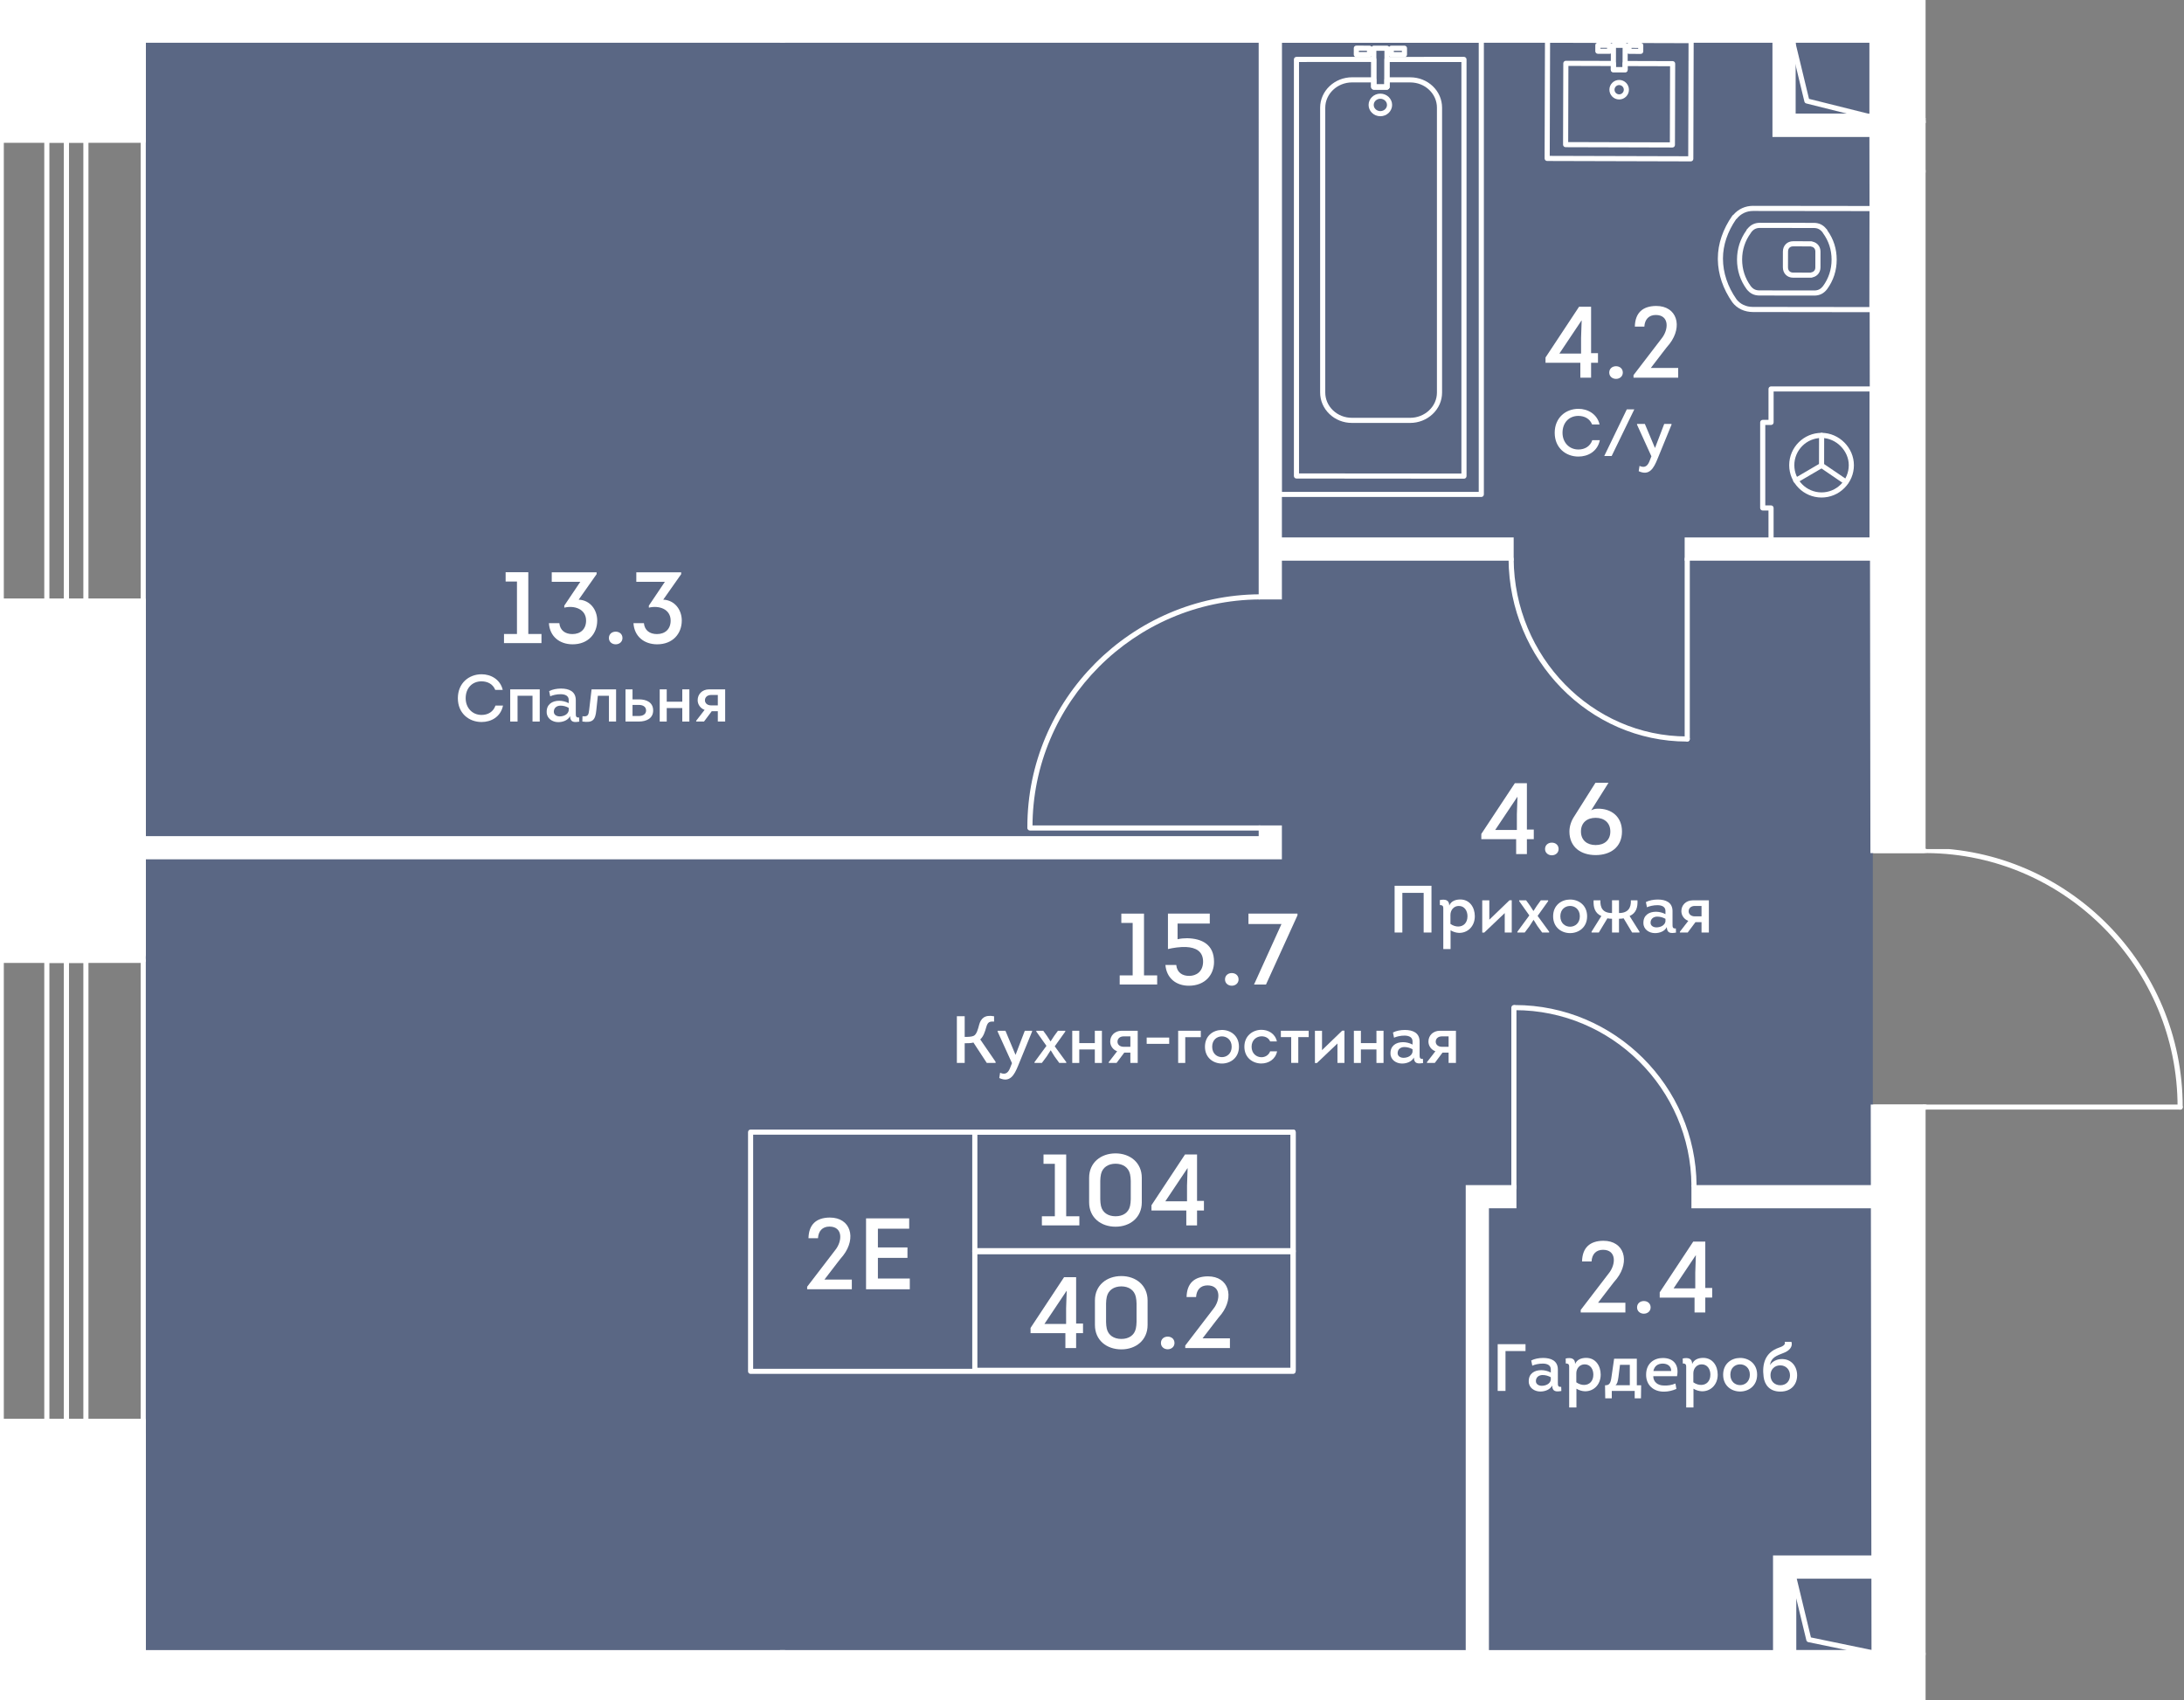 <?xml version="1.0" encoding="UTF-8"?><svg xmlns="http://www.w3.org/2000/svg" xmlns:xlink="http://www.w3.org/1999/xlink" viewBox="0 0 642.279 500"><rect x="0" y="0" width="642.279" height="500" fill="#808080" stroke="none"/><defs><clipPath id="clippath"><polygon points="566.282 249.696 566.282 0 0 0 0 35.906 0 35.906 0 178.3 0 178.3 0 276.277 0 276.277 0 420.399 0 420.399 0 500 566.282 500 566.282 326.306 642.279 326.306 642.279 249.696 566.282 249.696" fill="none"/></clipPath><clipPath id="clippath-1"><rect x="-2.621" y="-595.788" width="1827.183" height="3323.896" fill="none"/></clipPath><clipPath id="clippath-2"><rect x="-2.621" y="-595.788" width="1827.183" height="3323.896" fill="none"/></clipPath><clipPath id="clippath-3"><rect x="-2.621" y="-595.788" width="1827.183" height="3323.896" fill="none"/></clipPath><clipPath id="clippath-5"><rect x="-2.621" y="-595.788" width="1827.183" height="3323.896" fill="none"/></clipPath><clipPath id="clippath-6"><rect x="-2.621" y="-595.788" width="1827.183" height="3323.896" fill="none"/></clipPath><clipPath id="clippath-7"><rect x="-2.621" y="-595.788" width="1827.183" height="3323.896" fill="none"/></clipPath><clipPath id="clippath-8"><rect x="-2.621" y="-595.788" width="1827.183" height="3323.896" fill="none"/></clipPath><clipPath id="clippath-9"><rect x="-2.621" y="-595.788" width="1827.183" height="3323.896" fill="none"/></clipPath><clipPath id="clippath-10"><rect x="-2.621" y="-595.788" width="1827.183" height="3323.896" fill="none"/></clipPath></defs><g id="Layer_1"><polygon points="42.077 6.849 42.077 30.214 42.077 30.214 42.077 44.515 42.077 44.515 42.077 170.659 42.077 170.659 42.077 179.57 42.077 179.57 42.077 262.528 42.077 262.528 42.077 286.903 42.077 286.903 42.077 411.966 42.077 411.966 42.077 422.091 42.077 422.091 42.077 487.96 550.765 487.96 550.765 6.849 42.077 6.849" fill="#425788" opacity=".6"/></g><g id="_44"><g clip-path="url(#clippath)"><g clip-path="url(#clippath-1)"><g clip-path="url(#clippath-2)"><path d="m496.19,218.082c-.415,0-.755-.335-.755-.755v-52.972c0-.415.34-.75.755-.75s.755.335.755.75v52.972c0,.42-.34.755-.755.755" fill="#fff"/><path d="m496.13,218.082c-28.747,0-52.286-24.066-52.488-53.674-.005-.42.346-.734.75-.761.415,0,.755.335.755.75.202,28.784,23.066,52.18,50.983,52.18h.059c.415,0,.755.335.755.75,0,.436-.314.766-.814.755" fill="#fff"/><path d="m370.538,244.248h-67.651c-.415,0-.755-.335-.755-.755,0-.415.34-.75.755-.75h67.651c.415,0,.755.335.755.75,0,.42-.34.755-.755.755" fill="#fff"/><path d="m302.886,244.009c-.415,0-.755-.335-.755-.755-.037-37.495,30.576-68.215,68.252-68.475h.005c.415,0,.75.335.75.75.005.415-.33.755-.745.761-36.846.25-66.795,30.294-66.752,66.965,0,.42-.335.755-.755.755" fill="#fff"/><path d="m445.21,350.047c-.415,0-.755-.335-.755-.755v-52.972c0-.415.34-.75.755-.75s.755.335.755.75v52.972c0,.42-.34.755-.755.755" fill="#fff"/><path d="m498.179,349.366c-.415,0-.75-.33-.755-.75-.191-28.433-23.471-51.541-51.898-51.541h-.059c-.415,0-.755-.335-.755-.755,0-.431.378-.755.814-.75,29.257,0,53.206,23.779,53.408,53.036,0,.42-.335.76-.75.76h-.005Z" fill="#fff"/><path d="m581.403,126.816c-.415,0-.755-.335-.755-.755V50.756c0-.415.34-.755.755-.755s.755.34.755.755v75.305c0,.42-.34.755-.755.755" fill="#fff"/><path d="m581.494,126.816c-.463.011-.846-.308-.846-.755,0-.415.34-.75.755-.75h.09c40.649,0,73.927-33.336,74.214-74.358,0-.415.34-.75.75-.75h.005c.415.005.75.346.75.761-.287,41.841-34.246,75.852-75.719,75.852" fill="#fff"/><path d="m581.403,51.508c-.415,0-.755-.335-.755-.755v-15.312c0-.42.34-.755.755-.755s.755.335.755.755v15.312c0,.42-.34.755-.755.755" fill="#fff"/><path d="m593.278,485.93c-.463.064-.755-.34-.755-.76.287-41.841,34.113-75.852,75.416-75.852.473.011.84.314.84.755,0,.415-.335.75-.75.75h-.09c-40.484,0-73.624,33.336-73.906,74.358-.005.42-.34.75-.755.75" fill="#fff"/><path d="m641.142,326.347h-75.31c-.415,0-.75-.335-.75-.755,0-.415.335-.75.75-.75h75.31c.415,0,.755.335.755.75,0,.42-.34.755-.755.755" fill="#fff"/><path d="m641.142,326.347h0c-.42,0-.755-.335-.755-.755.048-40.91-33.023-74.427-73.72-74.709-.42-.005-.755-.346-.75-.76,0-.415.34-.75.755-.75h.005c41.527.292,75.267,34.485,75.219,76.219,0,.42-.34.755-.755.755" fill="#fff"/><path d="m565.834,326.347h-14.679c-.415,0-.755-.335-.755-.755,0-.415.34-.75.755-.75h14.679c.415,0,.755.335.755.75,0,.42-.34.755-.755.755" fill="#fff"/><path d="m565.834,250.881h-14.679c-.415,0-.755-.335-.755-.755,0-.415.34-.75.755-.75h14.679c.415,0,.755.335.755.75,0,.42-.34.755-.755.755" fill="#fff"/></g><g clip-path="url(#clippath-3)"><path d="m491.829,43.378h-.005l-31.406-.09c-.197,0-.388-.08-.532-.223-.138-.144-.218-.335-.218-.532l.069-23.907c0-.197.085-.388.223-.532.144-.138.33-.218.532-.218h.005l13.977.043c.415,0,.75.341.75.755l-.005,1.074,1.947.005v-1.074c0-.197.08-.388.223-.532.144-.138.33-.218.532-.218l13.977.043c.415,0,.755.34.75.755l-.069,23.901c0,.415-.335.75-.75.75m-30.65-1.596l29.901.085.064-22.391-12.472-.037v1.074c0,.202-.085.394-.223.532-.144.138-.33.218-.532.218h-.005l-3.446-.011c-.42,0-.755-.34-.755-.755l.005-1.074-12.472-.037-.064,22.396Z" fill="#fff"/><path d="m482.508,15.856h-.005l-3.452-.011c-.415,0-.75-.34-.75-.755l.005-1.766c0-.202.08-.394.223-.532s.33-.218.532-.218l3.452.011c.415,0,.755.34.75.755l-.005,1.766c0,.197-.08.388-.218.532-.144.138-.335.218-.532.218m-2.696-1.516l1.947.005v-.255l-1.947-.005v.255Z" fill="#fff"/><path d="m473.356,15.83h-.005l-3.452-.011c-.415,0-.75-.34-.75-.755l.005-1.766c0-.202.08-.394.223-.532s.33-.218.532-.218l3.452.011c.415,0,.755.34.75.755l-.005,1.766c0,.197-.08.388-.218.532-.144.138-.335.218-.532.218m-2.696-1.516l1.947.005v-.255l-1.947-.005v.255Z" fill="#fff"/><path d="m476.173,29.253h-.011c-1.58-.005-2.867-1.298-2.861-2.883l.755.005-.755-.005c0-.766.303-1.484.846-2.026.542-.543,1.26-.835,2.026-.835h.005c1.585.005,2.872,1.298,2.867,2.883-.005,1.58-1.298,2.861-2.872,2.861m0-4.239c-.362,0-.702.144-.963.399-.255.255-.399.596-.404.963,0,.755.606,1.367,1.361,1.372h.005c.75,0,1.361-.612,1.367-1.361,0-.755-.612-1.367-1.367-1.372Z" fill="#fff"/><path d="m497.227,47.461h0l-42.234-.117c-.197,0-.388-.08-.532-.223-.138-.144-.218-.335-.218-.532l.106-34.767c0-.42.335-.755.75-.755h.005l42.229.122c.197,0,.394.08.532.218.138.144.218.335.218.537l-.101,34.767c0,.415-.34.75-.755.75m-41.474-1.622l40.724.112.096-33.257-40.718-.117-.101,33.262Z" fill="#fff"/><path d="m477.916,21.266h-.005l-3.452-.011c-.415,0-.75-.34-.75-.755l.021-7.185c0-.202.08-.394.223-.537.144-.138.33-.218.532-.218l3.452.011c.415,0,.755.34.75.755l-.021,7.191c0,.197-.08.388-.218.532-.144.138-.335.218-.532.218m-2.696-1.516l1.947.005.016-5.68-1.947-.005-.016,5.68Z" fill="#fff"/><path d="m435.628,146.157h-59.461c-.415,0-.75-.335-.75-.755V11.823c0-.415.335-.755.75-.755h59.461c.415,0,.755.34.755.755v133.579c0,.42-.34.755-.755.755m-58.706-1.505h57.95V12.578h-57.95v132.074Z" fill="#fff"/><path d="m405.944,34.181h-.005c-.952,0-1.835-.362-2.494-1.021-.622-.622-.963-1.441-.963-2.303,0-1.829,1.553-3.319,3.462-3.319,1.904,0,3.457,1.494,3.457,3.324-.005,1.835-1.553,3.319-3.457,3.319m-.005-5.138c-1.074,0-1.947.814-1.947,1.814,0,.463.181.899.521,1.239.367.372.877.58,1.425.58,1.074,0,1.952-.814,1.952-1.814s-.872-1.813-1.952-1.819m2.707,1.819h.016-.016Z" fill="#fff"/><path d="m413.029,16.82h0l-3.877-.005c-.415,0-.75-.335-.75-.75v-1.883c0-.202.074-.394.218-.532.144-.144.335-.223.532-.223h3.882c.197,0,.394.08.532.223.144.138.218.33.218.532v1.883c0,.42-.335.755-.755.755m-3.122-1.511h2.372v-.372l-2.372-.005v.378Z" fill="#fff"/><path d="m402.751,16.809h0l-3.877-.005c-.202,0-.394-.08-.537-.218-.138-.143-.218-.335-.218-.532l.005-1.883c0-.42.335-.755.75-.755l3.877.005c.202,0,.394.08.532.218.144.144.223.335.223.537v1.883c0,.415-.34.75-.755.75m-3.122-1.511h2.367v-.372h-2.367v.372Z" fill="#fff"/><path d="m414.678,124.377h-17.104c-2.5,0-4.845-.931-6.606-2.617-1.766-1.691-2.739-3.946-2.739-6.345V31.681c.005-4.941,4.228-8.956,9.419-8.956h.011l6.35.005c.197,0,.388.074.532.218s.218.335.218.532v1.351h2.372v-1.345c0-.202.08-.394.223-.532.138-.144.33-.223.532-.223l6.866.005c2.494.005,4.84.931,6.6,2.606,1.766,1.691,2.739,3.941,2.739,6.34v83.761c0,2.399-.989,4.649-2.787,6.34-1.776,1.675-4.133,2.595-6.627,2.595m-17.03-100.147c-4.356,0-7.903,3.34-7.909,7.451v83.734c0,1.984.803,3.851,2.271,5.255,1.478,1.42,3.452,2.196,5.563,2.202h17.104c2.111,0,4.095-.776,5.59-2.186,1.494-1.404,2.313-3.266,2.313-5.244V31.681c.005-1.984-.803-3.845-2.271-5.244-1.473-1.415-3.452-2.191-5.558-2.196l-6.116-.005v1.351c0,.197-.074.394-.218.532-.144.143-.335.218-.532.218h-3.882c-.197,0-.394-.08-.532-.223-.144-.138-.218-.33-.218-.532v-1.345l-5.595-.005h-.011Zm-8.664,91.185h.016-.016Z" fill="#fff"/><path d="m430.529,140.776h0l-49.265-.043c-.415,0-.75-.335-.75-.75V17.478c0-.415.335-.755.75-.755h22.747c.202,0,.394.074.532.218.144.144.223.335.223.532l-.005,7.355,2.372.005.005-7.356c0-.415.335-.75.75-.75l22.641-.005c.202,0,.394.08.532.224.144.138.223.33.223.532v122.543c0,.202-.08.394-.223.537-.138.138-.33.218-.532.218m-48.51-1.548l47.755.037V18.233h-21.13l-.005,7.35c0,.202-.08.394-.223.532-.138.143-.33.223-.532.223l-3.877-.005c-.202,0-.394-.074-.532-.218-.144-.138-.223-.335-.223-.532l.005-7.355-21.237.005v120.996Z" fill="#fff"/><path d="m407.882,26.34h0l-3.877-.005c-.202,0-.394-.074-.532-.218-.144-.143-.223-.335-.223-.532l.011-11.408c0-.202.08-.394.223-.537.138-.138.33-.218.532-.218l3.877.005c.415,0,.75.335.75.755l-.005,11.403c0,.415-.34.755-.755.755m-3.122-1.511h2.367l.011-9.898h-2.372l-.005,9.898Z" fill="#fff"/><path d="m532.622,81.669l-5.329-.005c-1.728-.005-2.978-1.282-2.978-3.037l.005-4.648c0-.867.308-1.643.862-2.196.542-.543,1.292-.835,2.117-.835h.005l5.329.005c.117,0,.303.053.431.112,1.388.298,2.314,1.457,2.314,2.925l-.005,4.648c-.005,1.463-.925,2.622-2.308,2.92-.096.053-.245.112-.441.112m-5.324-9.217c-.431,0-.792.138-1.053.399-.271.271-.415.659-.415,1.127l-.011,4.648c0,.925.58,1.526,1.478,1.532l5.17.005c.043-.021.09-.037.149-.053.803-.144,1.244-.691,1.244-1.473l.005-4.648c0-.782-.441-1.335-1.175-1.463-.059-.011-.133-.037-.202-.069l-5.186-.005h-.005Zm7.318,6.185h.016-.016Z" fill="#fff"/><path d="m550.506,91.811h0l-35.001-.048c-2.505-.005-4.68-1.048-6.058-2.872-2.728-3.904-4.191-8.212-4.255-12.509v-.425c.005-4.234,1.478-8.568,4.265-12.541.08-.106.181-.192.298-.245,1.463-1.702,3.505-2.633,5.776-2.633h.011l35.001.043c.202,0,.394.08.537.223.138.138.218.33.218.532l-.043,29.72c0,.42-.335.755-.75.755m-43.808-15.706c.005,4.079,1.377,8.196,3.968,11.898,1.074,1.42,2.813,2.25,4.749,2.255l34.336.043.037-28.215-34.246-.043h-.011c-1.899,0-3.595.808-4.776,2.282-.064.074-.133.138-.218.181-2.51,3.654-3.835,7.611-3.84,11.451v.149Z" fill="#fff"/><path d="m533.575,86.928h-.016l-16.168-.021c-1.553-.005-2.771-.612-3.734-1.867-1.883-2.579-2.829-5.51-2.829-8.712.005-3.164.936-6.047,2.76-8.579.016-.064.032-.122.053-.16.032-.08.085-.16.149-.218.043-.043.085-.08.122-.101.952-1.181,2.149-1.75,3.648-1.75l15.876.021c1.505.005,2.702.58,3.648,1.76.043.021.069.048.096.069.08.069.138.154.181.25.016.037.037.101.053.165,1.814,2.526,2.734,5.419,2.728,8.579,0,3.207-.952,6.127-2.829,8.69-.984,1.266-2.202,1.872-3.739,1.872m-21.242-10.6c0,2.877.851,5.505,2.532,7.808.665.867,1.447,1.26,2.526,1.266l16.174.021h.011c1.069,0,1.851-.399,2.537-1.276,1.67-2.282,2.526-4.904,2.526-7.781.005-2.883-.846-5.51-2.526-7.813-.037-.048-.069-.106-.09-.17-.011-.011-.016-.016-.021-.027-.697-.904-1.484-1.303-2.563-1.303l-15.876-.021c-1.085,0-1.872.393-2.548,1.276l-.016.021c-.021.058-.059.133-.117.202-1.681,2.292-2.542,4.92-2.548,7.797m24.04-7.712h0Z" fill="#fff"/><path d="m542.805,142.473c-.144,0-.292-.043-.425-.128l-7.111-4.845c-.346-.234-.436-.702-.202-1.042.234-.346.702-.431,1.048-.202l7.116,4.84c.346.234.431.707.197,1.048-.144.218-.383.33-.622.33" fill="#fff"/><path d="m535.689,137.632h0c-.42,0-.755-.335-.755-.755l.021-8.834c0-.415.335-.75.75-.75h.005c.415,0,.755.34.75.755l-.016,8.834c0,.415-.34.75-.755.75" fill="#fff"/><path d="m528.109,142.07c-.255,0-.511-.133-.649-.372-.213-.362-.09-.819.266-1.032l7.584-4.436c.356-.207.814-.09,1.026.266.213.362.09.819-.266,1.032l-7.579,4.436c-.122.074-.255.106-.383.106" fill="#fff"/><path d="m535.689,146.314h-.021c-5.244-.005-9.504-4.287-9.493-9.531.011-5.233,4.281-9.488,9.515-9.488h.021c5.154.011,9.504,4.377,9.493,9.531-.005,2.537-1,4.92-2.808,6.712-1.798,1.792-4.175,2.776-6.707,2.776m0-17.514c-4.409,0-7.994,3.579-8.004,7.988-.011,4.414,3.574,8.01,7.988,8.02h.016c2.127,0,4.127-.83,5.643-2.335,1.521-1.51,2.356-3.521,2.361-5.654.011-4.26-3.723-8.01-7.988-8.02h-.016Z" fill="#fff"/><path d="m550.536,159.725h0l-29.704-.005c-.415,0-.75-.335-.75-.75v-8.829h-1.697c-.202,0-.394-.08-.532-.224-.144-.138-.223-.33-.223-.532l.005-25.162c0-.415.335-.75.75-.75h1.702v-9.089c0-.197.074-.388.218-.532.144-.144.335-.218.532-.218h29.704c.202,0,.394.08.532.223.144.138.223.33.223.532l-.005,44.58c0,.415-.34.755-.755.755m-28.948-1.511h28.199l.005-43.074h-28.199v9.084c0,.42-.335.755-.755.755h-1.697v23.657h1.691c.42,0,.755.335.755.75v8.829Z" fill="#fff"/></g><g clip-path="url(#clippath-5)"><path d="m42.129,177.871H.373c-.42,0-.755-.335-.755-.75V41.181c0-.415.335-.755.755-.755h41.755c.415,0,.75.34.75.755v135.941c0,.415-.335.75-.75.75m-41.005-1.505h40.25V41.931H1.123v134.435Z" fill="#fff"/><path d="m19.52,177.871h-5.744c-.42,0-.755-.335-.755-.75V41.181c0-.415.335-.755.755-.755h5.744c.415,0,.75.34.75.755v135.941c0,.415-.335.75-.75.75m-4.994-1.505h4.239V41.931h-4.239v134.435Z" fill="#fff"/><path d="m25.264,177.871h-5.744c-.415,0-.755-.335-.755-.75V41.181c0-.415.34-.755.755-.755h5.744c.415,0,.75.34.75.755v135.941c0,.415-.335.75-.75.75m-4.994-1.505h4.239V41.931h-4.239v134.435Z" fill="#fff"/><path d="m42.129,419.123H.373c-.42,0-.755-.34-.755-.755v-135.941c0-.415.335-.75.755-.75h41.755c.415,0,.75.335.75.75v135.941c0,.415-.335.755-.75.755m-41.005-1.505h40.25v-134.435H1.123v134.435Z" fill="#fff"/><path d="m19.52,419.123h-5.744c-.42,0-.755-.34-.755-.755v-135.941c0-.415.335-.75.755-.75h5.744c.415,0,.75.335.75.75v135.941c0,.415-.335.755-.75.755m-4.994-1.505h4.239v-134.435h-4.239v134.435Z" fill="#fff"/><path d="m25.264,419.123h-5.744c-.415,0-.755-.34-.755-.755v-135.941c0-.415.34-.75.755-.75h5.744c.415,0,.75.335.75.75v135.941c0,.415-.335.755-.75.755m-4.994-1.505h4.239v-134.435h-4.239v134.435Z" fill="#fff"/><path d="m550.451,486.771h-22.976c-.415,0-.75-.335-.75-.75v-22.338c0-.383.287-.702.665-.75.388-.064.729.202.819.574l4.356,18.04,18.04,3.734c.378.08.638.425.596.814-.037.388-.362.675-.75.675m-22.221-1.505h14.854l-11.296-2.335c-.282-.058-.511-.282-.574-.564l-2.984-12.35v15.248Z" fill="#fff"/><path d="m549.247,34.912h-22.343c-.415,0-.75-.335-.75-.75V11.186c0-.383.287-.707.665-.75.383-.053.729.202.819.574l4.361,18.062,17.429,4.356c.372.09.612.447.564.824-.048.378-.367.659-.745.659m-21.588-1.505h15.461l-11.929-2.983c-.271-.069-.484-.282-.548-.553l-2.984-12.35v15.886Z" fill="#fff"/></g><rect x="550.518" y="-3.494" width="15.317" height="38.931" fill="#fff"/><rect x="230.132" y="486.019" width="321.024" height="15.317" fill="#fff"/><rect x="230.132" y="-3.494" width="321.024" height="15.317" fill="#fff"/><polygon points="376.23 251.972 42.128 251.972 42.128 246.653 370.912 246.653 370.912 243.494 376.23 243.494 376.23 251.972" fill="#fff"/><rect x="370.912" y="11.498" width="5.319" height="164.033" fill="#fff"/><rect x="373.396" y="158.81" width="70.996" height="5.319" fill="#fff"/><rect x="496.189" y="158.81" width="59.471" height="5.319" fill="#fff"/><polygon points="437.115 488.177 431.797 488.177 431.797 349.274 445.21 349.274 445.21 354.593 437.115 354.593 437.115 488.177" fill="#fff"/><rect x="498.184" y="349.276" width="57.94" height="5.319" fill="#fff"/><polygon points="527.491 488.384 522.172 488.384 522.172 458.197 555.418 458.197 555.418 463.515 527.491 463.515 527.491 488.384" fill="#fff"/><polygon points="581.288 530.122 532.746 530.122 532.746 524.804 575.97 524.804 575.97 496.749 581.288 496.749 581.288 530.122" fill="#fff"/><rect x="529.701" y="497.124" width="5.319" height="148.269" fill="#fff"/><g clip-path="url(#clippath-6)"><rect x="560.437" y="-173.75" width="5.319" height="175.92" fill="#fff"/><polygon points="555.966 39.531 522.002 39.531 522.002 -31.29 562.71 -31.29 562.71 -25.972 527.321 -25.972 527.321 34.212 555.966 34.212 555.966 39.531" fill="#fff"/><rect x="370.551" y="-155.757" width="5.319" height="157.332" fill="#fff"/><path d="m376.982,252.724H41.375v-6.824h328.784v-3.159h6.824v9.983Zm-334.102-1.505h332.597v-6.972h-3.813v3.159H42.88v3.813Z" fill="#fff"/><path d="m556.411,164.883h-60.977v-6.824h60.977v6.824Zm-59.466-1.505h57.961v-3.813h-57.961v3.813Z" fill="#fff"/><path d="m556.868,355.349h-59.445v-6.824h59.445v6.824Zm-57.934-1.51h56.429v-3.813h-56.429v3.813Z" fill="#fff"/><path d="m439.258,657.877h-6.824v-16.126h96.515v-139.663H229.38v-16.823h201.666v-136.744h14.918v6.824h-8.095v129.92h83.548v-27.821h34.751v6.824h-27.927v20.997h23.667v16.823h-16.136v21.965h39.442v-28.06h6.829v34.884h-46.271v110.874h45v6.824h-141.514v9.302Zm-5.319-1.505h3.813v-9.302h141.514v-3.813h-45v-113.885h46.266v-31.874h-3.808v28.06h-42.458v-24.976h16.131v-13.812h-23.662v-24.008h27.927v-3.813h-31.741v27.821h-86.558v-132.93h8.095v-3.813h-11.908v136.744h-201.667v13.812h299.569v142.674h-96.515v13.115Z" fill="#fff"/><path d="m376.986,176.286h-6.829V12.573h-140.78V-4.25h140.419v-149.891h-110.46v-19.875h6.824v13.052h174.696v6.824h-64.237V-4.25h144.631v-27.794h38.437v-122.096h-67.422v-6.824h67.422v-13.536h6.824l.074,210.692h-9.866v4.09h-35.469V12.573h-144.264v145.487h68.162v6.824h-68.162v11.403Zm-5.319-1.505h3.808v-11.403h68.167v-3.813h-68.167V11.068h147.28v27.709h32.459v-4.09h9.866l-.074-207.682h-3.813v13.536h-67.417v3.813h67.417V-30.539h-38.437V-2.744h-147.641v-152.901h64.237v-3.813h-174.696v-13.046h-3.813v16.86h110.46V-2.744h-140.419v13.812h140.786v163.714Zm179.6-139.818h-24.704V11.068h24.704v23.896Zm-23.194-1.505h21.689V12.573h-21.689v20.886Zm33.118-36.203h-34.623v-23.981h34.623V-2.744Zm-33.118-1.505h31.613v-20.971h-31.613V-4.25Z" fill="#fff"/></g><polygon points="42.127 -60.296 19.518 -60.296 19.518 37.352 42.127 37.352 42.127 11.823 230.13 11.823 230.13 -3.494 42.127 -3.494 42.127 -60.296" fill="#fff"/><path d="m42.88,38.104h-24.114V-61.049h24.114V-4.247h188.003V12.575H42.88v25.529Zm-22.609-1.505h21.104V11.07h188.003V-2.742H41.375v-56.801h-21.104V36.599Z" fill="#fff"/><polygon points="42.127 422.197 19.518 422.197 19.518 519.207 42.127 519.207 42.127 501.337 230.13 501.337 230.13 486.019 42.127 486.019 42.127 422.197" fill="#fff"/><path d="m42.88,519.959h-24.114v-98.514h24.114v63.822h188.003v16.822H42.88v17.87Zm-22.609-1.505h21.104v-17.87h188.003v-13.812H41.375v-63.822h-21.104v95.504Z" fill="#fff"/><g clip-path="url(#clippath-7)"><rect x="19.52" y="180.312" width="22.609" height="98.286" fill="#fff"/><path d="m42.879,279.353h-24.114v-99.791h24.114v99.791Zm-22.609-1.51h21.104v-96.781h-21.104v96.781Z" fill="#fff"/><polygon points="565.833 250.127 565.833 50.753 581.401 50.753 581.401 35.436 550.516 35.436 550.809 250.127 565.833 250.127" fill="#fff"/><path d="m566.586,250.88h-16.53v-.75l-.298-215.447h32.395v16.822h-15.567v199.374Zm-15.025-1.505h13.52V50.001h15.567v-13.807h-29.379l.292,213.181Z" fill="#fff"/><polygon points="593.278 486.019 565.835 486.019 565.835 325.592 550.917 325.592 551.156 501.337 593.278 501.337 593.278 486.019" fill="#fff"/><path d="m594.029,502.087h-43.628v-.75l-.245-176.494h16.429v160.422h27.443v16.822Zm-42.122-1.505h40.617v-13.812h-27.443v-160.422h-13.408l.234,174.234Z" fill="#fff"/><rect x=".373" y="-64.12" width="41.755" height="105.296" fill="#fff"/><path d="m42.879,41.925H-.382v-106.8h43.261V41.925Zm-41.755-1.505h40.25V-63.37H1.123V40.42Z" fill="#fff"/><rect x=".373" y="176.808" width="41.755" height="105.296" fill="#fff"/><path d="m42.879,282.858H-.382v-106.8h43.261v106.8Zm-41.755-1.51h40.25v-103.79H1.123v103.79Z" fill="#fff"/><rect x=".373" y="418.054" width="41.755" height="105.296" fill="#fff"/><path d="m42.879,524.105H-.382v-106.8h43.261v106.8Zm-41.755-1.51h40.25v-103.79H1.123v103.79Z" fill="#fff"/><rect x="-2.621" y="10.929" width="7.563" height="24.22" fill="#fff"/><rect x="-2.621" y="185.37" width="7.563" height="24.22" fill="#fff"/><rect x="-2.621" y="254.522" width="7.563" height="24.22" fill="#fff"/><rect x="-2.621" y="424.277" width="7.563" height="24.22" fill="#fff"/><rect x="-2.621" y="493.423" width="7.563" height="24.22" fill="#fff"/><rect x=".373" y="-64.12" width="41.755" height="105.296" fill="#fff"/><path d="m42.129,41.925H.373c-.42,0-.755-.335-.755-.75v-105.296c0-.414.335-.755.755-.755h41.755c.415,0,.75.341.75.755V41.176c0,.415-.335.75-.75.75m-41.005-1.505h40.25V-63.37H1.123V40.42Z" fill="#fff"/><rect x=".373" y="176.808" width="41.755" height="103.998" fill="#fff"/><path d="m42.129,281.561H.373c-.42,0-.755-.335-.755-.755v-103.998c0-.415.335-.75.755-.75h41.755c.415,0,.75.335.75.75v103.998c0,.42-.335.755-.75.755m-41.005-1.505h40.25v-102.493H1.123v102.493Z" fill="#fff"/><rect x=".373" y="418.054" width="41.755" height="105.296" fill="#fff"/><path d="m42.129,524.105H.373c-.42,0-.755-.34-.755-.755v-105.296c0-.415.335-.755.755-.755h41.755c.415,0,.75.34.75.755v105.296c0,.415-.335.755-.75.755m-41.005-1.51h40.25v-103.79H1.123v103.79Z" fill="#fff"/></g><g clip-path="url(#clippath-8)"><polygon points="329.764 271.422 329.764 268.683 336.433 268.683 336.433 286.851 340.305 286.851 340.305 289.532 329.285 289.532 329.285 286.851 333.099 286.851 333.099 271.422 329.764 271.422" fill="#fff"/><path d="m346.306,276.217c.92-.207,1.845-.298,2.797-.298,4.383.091,7.925,1.851,7.925,6.941,0,3.755-2.563,7.031-7.414,7.031-3.755,0-6.558-2.239-6.882-6.106h3.186c.207,2.175,1.728,3.212,3.781,3.212,2.085,0,4.021-1.218,4.111-4.047.059-3.25-2.234-4.292-4.914-4.436-1.877-.09-3.904.234-5.42.591v-10.424h12.302v2.92h-9.472v4.616Z" fill="#fff"/><path d="m360.254,288.043c0-1.165.893-1.877,1.994-1.877s1.994.713,1.994,1.877c0,1.101-.893,1.846-1.994,1.846s-1.994-.745-1.994-1.846" fill="#fff"/><polygon points="381.567 269.189 372.308 289.533 368.792 289.533 376.861 271.748 367.154 271.748 367.154 268.684 381.567 268.684 381.567 269.189" fill="#fff"/><path d="m467.914,111.064h-3.159v-4.377h-10.243v-1.548l9.861-14.924h3.542v13.642h2.026v2.829h-2.026v4.377Zm-2.829-16.796l-6.494,9.706h6.377v-4.611l.175-5.095h-.059Z" fill="#fff"/><path d="m473.254,109.577c0-1.165.893-1.877,1.994-1.877s1.994.713,1.994,1.877c0,1.101-.893,1.846-1.994,1.846s-1.994-.745-1.994-1.846" fill="#fff"/><path d="m483.577,96.055h-2.797c.09-3.962,2.202-6.047,6.281-6.079,6.138,0,7.866,5.989,3.962,11.11-1.101,1.255-2.441,3.127-5.542,7.121h8.047v2.856h-13.137v-.745l8.191-10.69c2.234-2.712,2.351-6.999-1.638-6.999-2.026,0-3.25,1.282-3.367,3.425" fill="#fff"/><path d="m468.05,370.975h-2.797c.09-3.962,2.202-6.047,6.281-6.079,6.138,0,7.866,5.989,3.962,11.11-1.101,1.255-2.441,3.127-5.542,7.121h8.047v2.856h-13.137v-.745l8.191-10.69c2.234-2.712,2.351-6.999-1.638-6.999-2.026,0-3.25,1.282-3.367,3.425" fill="#fff"/><path d="m481.434,384.497c0-1.165.893-1.877,1.994-1.877s1.994.713,1.994,1.877c0,1.101-.893,1.846-1.994,1.846s-1.994-.745-1.994-1.846" fill="#fff"/><path d="m501.497,385.985h-3.159v-4.377h-10.243v-1.548l9.861-14.924h3.542v13.642h2.026v2.829h-2.026v4.377Zm-2.829-16.796l-6.494,9.706h6.377v-4.611l.175-5.095h-.059Z" fill="#fff"/><polygon points="148.696 171.02 148.696 168.282 155.366 168.282 155.366 186.45 159.238 186.45 159.238 189.13 148.218 189.13 148.218 186.45 152.031 186.45 152.031 171.02 148.696 171.02" fill="#fff"/><path d="m164.493,183.262c.207,2.111,1.697,3.212,3.84,3.212,2.415,0,4.026-1.484,4.026-3.957,0-3.484-3.547-4.526-6.409-3.813v-.596l4.707-6.999h-8.398v-2.803h13.195v.542l-5.276,7.504c3.457.149,5.452,3.063,5.452,6.132,0,3.872-2.649,6.999-7.239,6.999-3.808,0-6.728-2.292-6.967-6.223h3.069Z" fill="#fff"/><path d="m179.068,187.641c0-1.165.893-1.877,1.994-1.877s1.994.713,1.994,1.877c0,1.101-.893,1.846-1.994,1.846s-1.994-.745-1.994-1.846" fill="#fff"/><path d="m189.362,183.262c.207,2.111,1.697,3.212,3.84,3.212,2.415,0,4.026-1.484,4.026-3.957,0-3.484-3.547-4.526-6.409-3.813v-.596l4.707-6.999h-8.398v-2.803h13.195v.542l-5.276,7.504c3.457.149,5.452,3.063,5.452,6.132,0,3.872-2.649,6.999-7.239,6.999-3.808,0-6.728-2.292-6.967-6.223h3.069Z" fill="#fff"/></g><g clip-path="url(#clippath-9)"><path d="m283.702,304.941c1.042,0,2.079-.021,2.691-.335.803-.431,1.197-1.824,1.569-3.26.495-1.766,1.553-3.005,4.382-2.473v1.569c-1.377-.096-1.867.16-2.282,1.574-.409,1.489-.862,2.824-1.787,3.67l4.515,6.579v.335h-2.59l-3.93-6.01c-.585.218-1.904.218-2.569.218v5.792h-2.298v-13.748h2.298v6.09Z" fill="#fff"/><path d="m299.414,313.404c-1.138,2.808-2.415,5.069-5.542,3.633l.239-1.548c1.691.745,2.473-.101,3.042-1.67l.452-1.159-4.223-9.291v-.234h2.298l2.946,7.031h.059l2.691-7.031h2.143v.234l-4.106,10.036Z" fill="#fff"/><polygon points="308.963 308.906 307.803 310.715 306.394 312.597 304.229 312.597 304.229 312.363 307.745 307.571 304.761 303.37 304.761 303.136 306.803 303.136 307.883 304.625 308.925 306.236 308.984 306.236 310.005 304.667 311.122 303.136 313.281 303.136 313.281 303.37 310.181 307.71 313.579 312.363 313.579 312.597 311.515 312.597 310.122 310.677 309.021 308.906 308.963 308.906" fill="#fff"/><polygon points="324.053 303.133 324.053 312.601 321.969 312.601 321.969 308.633 317.395 308.633 317.395 312.601 315.331 312.601 315.331 303.133 317.395 303.133 317.395 306.766 321.969 306.766 321.969 303.133 324.053 303.133" fill="#fff"/><path d="m328.535,309.166c-1.181-.415-2.042-1.553-2.042-2.851,0-1.728,1.298-3.164,3.34-3.18h4.749v9.467h-2.159v-3.047h-1.787l-2.276,3.047h-2.298v-.239l2.473-3.196Zm3.888-1.319v-3.063h-1.984c-1.08,0-1.803.649-1.803,1.569,0,.883.745,1.494,1.803,1.494h1.984Z" fill="#fff"/><rect x="337.22" y="305.137" width="6.622" height="1.845" fill="#fff"/><polygon points="346.478 312.599 346.478 303.132 353.136 303.132 353.136 305.021 348.562 305.021 348.562 312.599 346.478 312.599" fill="#fff"/><path d="m359.349,312.773c-2.494,0-4.989-1.649-4.989-4.946,0-3.26,2.436-4.893,4.909-4.93,2.532-.037,5.085,1.612,5.085,4.93,0,3.297-2.516,4.946-5.005,4.946m.037-1.883c1.415-.016,2.829-1.042,2.829-3.063,0-2.064-1.494-3.085-2.946-3.042-1.415.037-2.787,1.037-2.787,3.042,0,2.064,1.452,3.085,2.904,3.063" fill="#fff"/><path d="m373.53,306.276c-.415-1.021-1.415-1.51-2.516-1.51-1.452,0-2.941,1.058-2.941,3.064,0,2.042,1.468,3.085,2.904,3.085,1.058,0,2.122-.574,2.553-1.734h2.042c-.489,2.399-2.553,3.579-4.632,3.579-2.478,0-4.989-1.654-4.989-4.93,0-3.26,2.51-4.952,4.968-4.973,2.058-.016,4.085,1.101,4.595,3.42h-1.984Z" fill="#fff"/><polygon points="379.721 312.579 379.721 305 376.679 305 376.679 303.133 384.864 303.133 384.864 305 381.806 305 381.806 312.579 379.721 312.579" fill="#fff"/><polygon points="387.291 312.62 386.7 312.62 386.7 303.132 388.785 303.132 388.785 308.828 394.715 303.111 395.38 303.111 395.38 312.599 393.322 312.599 393.322 306.882 387.291 312.62" fill="#fff"/><polygon points="406.874 303.133 406.874 312.601 404.79 312.601 404.79 308.633 400.216 308.633 400.216 312.601 398.152 312.601 398.152 303.133 400.216 303.133 400.216 306.766 404.79 306.766 404.79 303.133 406.874 303.133" fill="#fff"/><path d="m412.318,312.775c-1.728,0-3.398-1.101-3.398-2.946-.059-2.255,1.595-3.34,3.675-3.34.925,0,1.962.239,2.808.708v-.941c0-2.494-4.26-1.67-5.441-1.08l-.314-1.532c.963-.495,2.239-.745,3.494-.745,2.298,0,4.34.803,4.34,3.414v3.734c0,.883-.037,1.452.984,1.356l.037,1.218c-1.489.255-2.649.255-2.707-1.612-.628,1.255-2.143,1.766-3.478,1.766m3.085-4.202c-.707-.415-1.611-.665-2.457-.649-1.037.021-1.925.627-1.925,1.787,0,.941.867,1.377,1.728,1.377,1.122,0,2.436-.532,2.654-1.734v-.782Z" fill="#fff"/><path d="m422.123,309.166c-1.181-.415-2.042-1.553-2.042-2.851,0-1.728,1.298-3.164,3.34-3.18h4.749v9.467h-2.159v-3.047h-1.787l-2.276,3.047h-2.298v-.239l2.473-3.196Zm3.888-1.319v-3.063h-1.984c-1.08,0-1.803.649-1.803,1.569,0,.883.745,1.494,1.803,1.494h1.984Z" fill="#fff"/><path d="m464.201,120.23c2.691,0,5.478,1.494,6.207,4.595h-2.202c-.686-1.712-2.218-2.494-4.021-2.516-2.813,0-4.675,2.042-4.675,4.973,0,2.728,1.861,4.909,4.675,4.909,1.883,0,3.473-.925,4.085-2.75h2.218c-.691,3.356-3.515,4.829-6.302,4.829-3.734,0-6.973-2.574-6.973-6.989,0-4.441,3.239-7.052,6.989-7.052" fill="#fff"/><polygon points="478.419 120.385 480.621 120.385 473.962 134.113 471.782 134.113 478.419 120.385" fill="#fff"/><path d="m487.459,134.939c-1.138,2.808-2.415,5.069-5.542,3.633l.239-1.548c1.686.745,2.473-.101,3.042-1.67l.452-1.159-4.223-9.291v-.234h2.298l2.952,7.031h.053l2.691-7.031h2.143v.234l-4.106,10.036Z" fill="#fff"/><polygon points="442.743 397.329 442.743 409.056 440.445 409.056 440.445 395.308 448.63 395.308 448.63 397.329 442.743 397.329" fill="#fff"/><path d="m452.978,409.231c-1.728,0-3.398-1.101-3.398-2.946-.059-2.255,1.595-3.34,3.675-3.34.925,0,1.962.239,2.808.708v-.941c0-2.494-4.26-1.67-5.441-1.08l-.314-1.532c.963-.495,2.239-.745,3.494-.745,2.298,0,4.34.803,4.34,3.414v3.734c0,.883-.037,1.452.984,1.356l.037,1.218c-1.489.255-2.649.255-2.707-1.612-.628,1.255-2.143,1.766-3.478,1.766m3.085-4.202c-.707-.415-1.611-.665-2.457-.649-1.037.021-1.925.627-1.925,1.787,0,.941.867,1.377,1.728,1.377,1.122,0,2.436-.532,2.654-1.734v-.782Z" fill="#fff"/><path d="m466.455,399.334c2.787,0,4.281,2.335,4.281,4.93,0,3.042-2.196,5.005-4.734,4.888-.782-.037-1.611-.277-2.399-.75v5.521h-2.138v-11.312c0-1.096.101-1.627-1-1.627l-.021-1.473c1.569-.314,2.771-.058,2.771,1.612.548-1.319,1.883-1.787,3.239-1.787m-2.888,7.185c.787.553,1.654.808,2.42.766,1.431-.058,2.59-1.096,2.59-3.021,0-1.574-.846-3.026-2.553-3.026-1.473,0-2.457,1.218-2.457,2.627v2.654Z" fill="#fff"/><path d="m472.074,411.236l-.059-3.851h.234c1.399,0,1.51-1.356,1.75-3.021l.686-4.776h6.68v7.797h1.271l-.053,3.851h-1.845v-2.181h-6.739v2.181h-1.925Zm7.228-9.861h-2.888l-.452,3.595c-.213,1.431-.372,2.021-.883,2.414h4.223v-6.01Z" fill="#fff"/><path d="m493.192,404.716h-6.994c0,1.723,1.356,2.744,3.085,2.744,1.175.058,2.313-.096,3.436-.585l.277,1.59c-1.106.489-2.377.803-3.574.803-3.127.058-5.425-1.941-5.324-5.143.059-3.164,2.335-4.755,4.909-4.755,3.319,0,4.813,2.202,4.186,5.345m-6.957-1.516h5.223c.064-1.436-1.117-2.18-2.473-2.18-1.415,0-2.452.691-2.75,2.18" fill="#fff"/><path d="m500.872,399.334c2.787,0,4.281,2.335,4.281,4.93,0,3.042-2.196,5.005-4.734,4.888-.782-.037-1.611-.277-2.393-.75v5.521h-2.143v-11.312c0-1.096.101-1.627-1-1.627l-.021-1.473c1.569-.314,2.771-.058,2.771,1.612.548-1.319,1.883-1.787,3.239-1.787m-2.888,7.185c.787.553,1.654.808,2.42.766,1.431-.058,2.59-1.096,2.59-3.021,0-1.574-.846-3.026-2.553-3.026-1.473,0-2.457,1.218-2.457,2.627v2.654Z" fill="#fff"/><path d="m511.737,409.228c-2.5,0-4.989-1.649-4.989-4.946,0-3.26,2.436-4.893,4.909-4.93,2.532-.037,5.085,1.612,5.085,4.93,0,3.297-2.516,4.946-5.005,4.946m.037-1.883c1.415-.016,2.829-1.042,2.829-3.063,0-2.064-1.494-3.085-2.946-3.042-1.415.037-2.787,1.037-2.787,3.042,0,2.064,1.452,3.085,2.904,3.063" fill="#fff"/><path d="m528.508,404.459c0,2.649-1.707,4.792-4.93,4.792-3.101,0-4.611-1.925-4.925-4.303-.516-3.888.489-7.207,4.457-8.6.766-.255,2.138-.766,1.75-1.729h1.962c.526,1.532-.824,2.691-2.143,3.202-2.335.904-3.787,1.393-4.18,3.654.569-1.005,1.984-1.771,3.377-1.787,2.968-.101,4.632,2.196,4.632,4.771m-4.946,2.925c1.75,0,2.867-1.255,2.845-2.946-.016-1.627-1.159-2.904-2.883-2.904-1.734,0-2.872,1.314-2.851,2.904,0,1.846,1.276,2.946,2.888,2.946" fill="#fff"/><path d="m626.722,497.805l-5.095,8.1c.601-.33,1.223-.479,1.877-.479,4.111-.085,7.18,2.383,7.18,6.701,0,4.649-3.425,6.941-7.744,6.941-4.287,0-7.712-2.292-7.712-6.941,0-1.516.532-3.095,1.34-4.319l6.313-10.004h3.84Zm.537,14.323c0-2.59-1.819-4.021-4.319-4.021-2.532,0-4.319,1.431-4.319,4.021s1.819,3.989,4.319,3.989c2.532,0,4.319-1.399,4.319-3.989" fill="#fff"/><polygon points="654.895 498.43 645.636 518.773 642.12 518.773 650.188 500.988 640.482 500.988 640.482 497.924 654.895 497.924 654.895 498.43" fill="#fff"/><path d="m141.638,198.293c2.691,0,5.478,1.494,6.207,4.595h-2.202c-.686-1.712-2.218-2.494-4.021-2.516-2.813,0-4.675,2.042-4.675,4.973,0,2.728,1.861,4.909,4.675,4.909,1.883,0,3.473-.925,4.085-2.75h2.218c-.691,3.356-3.515,4.829-6.302,4.829-3.734,0-6.973-2.574-6.973-6.989,0-4.441,3.239-7.052,6.989-7.052" fill="#fff"/><polygon points="158.726 202.732 158.726 212.199 156.603 212.199 156.603 204.614 152.205 204.614 152.205 212.199 150.046 212.199 150.046 202.732 158.726 202.732" fill="#fff"/><path d="m164.167,212.374c-1.728,0-3.398-1.101-3.398-2.946-.059-2.255,1.596-3.34,3.675-3.34.925,0,1.962.239,2.808.708v-.941c0-2.494-4.26-1.67-5.441-1.08l-.314-1.532c.963-.495,2.239-.745,3.494-.745,2.298,0,4.34.803,4.34,3.414v3.734c0,.883-.037,1.452.984,1.356l.037,1.218c-1.489.255-2.649.255-2.707-1.612-.628,1.255-2.143,1.766-3.478,1.766m3.085-4.202c-.707-.415-1.611-.665-2.457-.649-1.037.021-1.925.627-1.925,1.787,0,.941.867,1.377,1.728,1.377,1.122,0,2.436-.532,2.654-1.734v-.782Z" fill="#fff"/><path d="m175.819,204.616l-.452,4.223c-.277,2.946-1.08,3.787-4.106,3.356l.037-1.569c1.654.234,1.808-.473,1.968-1.867l.707-6.026h7.207v9.461h-2.101v-7.579h-3.26Z" fill="#fff"/><path d="m183.951,212.195v-9.461h2.064v2.941h1.904c2.159,0,4.164.846,4.164,3.265,0,2.372-2.042,3.255-4.186,3.255h-3.946Zm2.064-4.888v3.26h1.867c1.159,0,2.122-.51,2.122-1.627,0-1.122-.963-1.633-2.122-1.633h-1.867Z" fill="#fff"/><polygon points="202.733 202.732 202.733 212.199 200.648 212.199 200.648 208.231 196.075 208.231 196.075 212.199 194.011 212.199 194.011 202.732 196.075 202.732 196.075 206.364 200.648 206.364 200.648 202.732 202.733 202.732" fill="#fff"/><path d="m207.213,208.764c-1.181-.415-2.042-1.553-2.042-2.851,0-1.728,1.298-3.164,3.34-3.18h4.749v9.467h-2.159v-3.047h-1.787l-2.276,3.047h-2.298v-.239l2.473-3.196Zm3.888-1.319v-3.063h-1.984c-1.08,0-1.803.649-1.803,1.569,0,.883.745,1.494,1.803,1.494h1.984Z" fill="#fff"/><path d="m449.034,251.174h-3.159v-4.377h-10.243v-1.548l9.861-14.924h3.542v13.642h2.026v2.829h-2.026v4.377Zm-2.829-16.796l-6.494,9.706h6.377v-4.611l.175-5.095h-.059Z" fill="#fff"/><path d="m454.374,249.686c0-1.165.893-1.877,1.994-1.877s1.994.713,1.994,1.877c0,1.101-.893,1.846-1.994,1.846s-1.994-.745-1.994-1.846" fill="#fff"/><path d="m473.036,230.208l-5.095,8.1c.601-.33,1.223-.479,1.877-.479,4.111-.085,7.18,2.383,7.18,6.701,0,4.649-3.425,6.941-7.744,6.941-4.287,0-7.712-2.292-7.712-6.941,0-1.516.532-3.095,1.34-4.319l6.313-10.004h3.84Zm.537,14.323c0-2.59-1.819-4.021-4.319-4.021-2.532,0-4.319,1.431-4.319,4.021s1.819,3.989,4.319,3.989c2.532,0,4.319-1.399,4.319-3.989" fill="#fff"/><polygon points="420.973 260.495 420.973 274.243 418.675 274.243 418.675 262.58 412.41 262.58 412.41 274.243 410.134 274.243 410.134 260.495 420.973 260.495" fill="#fff"/><path d="m429.439,264.523c2.787,0,4.281,2.335,4.281,4.93,0,3.042-2.196,5.005-4.734,4.888-.782-.037-1.611-.277-2.399-.75v5.521h-2.138v-11.312c0-1.096.101-1.627-1-1.627l-.021-1.473c1.569-.314,2.771-.058,2.771,1.612.548-1.319,1.883-1.787,3.239-1.787m-2.888,7.185c.787.553,1.654.808,2.42.766,1.431-.058,2.59-1.096,2.59-3.021,0-1.574-.846-3.026-2.553-3.026-1.473,0-2.457,1.218-2.457,2.627v2.654Z" fill="#fff"/><polygon points="436.492 274.264 435.902 274.264 435.902 264.776 437.986 264.776 437.986 270.472 443.917 264.754 444.581 264.754 444.581 274.242 442.518 274.242 442.518 268.525 436.492 274.264" fill="#fff"/><polygon points="450.967 270.55 449.808 272.358 448.399 274.241 446.234 274.241 446.234 274.007 449.749 269.215 446.766 265.013 446.766 264.779 448.808 264.779 449.888 266.268 450.93 267.88 450.989 267.88 452.01 266.311 453.127 264.779 455.286 264.779 455.286 265.013 452.185 269.353 455.584 274.007 455.584 274.241 453.52 274.241 452.127 272.321 451.026 270.55 450.967 270.55" fill="#fff"/><path d="m461.738,274.417c-2.494,0-4.989-1.649-4.989-4.946,0-3.26,2.436-4.893,4.909-4.93,2.532-.037,5.085,1.612,5.085,4.93,0,3.297-2.516,4.946-5.005,4.946m.037-1.883c1.415-.016,2.829-1.042,2.829-3.063,0-2.064-1.494-3.085-2.946-3.042-1.415.037-2.787,1.037-2.787,3.042,0,2.064,1.452,3.085,2.904,3.063" fill="#fff"/><path d="m479.611,264.777h1.947c.096,2.021-.356,3.75-2.319,4.617l2.904,4.611v.239h-2.159l-2.51-4.186c-.314.08-.67.138-1.356.138v4.048h-2.048v-4.048c-.723,0-1.037-.058-1.351-.138l-2.532,4.186h-2.143v-.239l2.888-4.611c-1.947-.867-2.377-2.595-2.282-4.617h2.005c-.096,2.159.67,3.734,3.414,3.734v-3.755h2.048v3.755c2.707,0,3.595-1.574,3.494-3.734" fill="#fff"/><path d="m486.699,274.419c-1.728,0-3.398-1.101-3.398-2.946-.059-2.255,1.595-3.34,3.675-3.34.925,0,1.962.239,2.808.708v-.941c0-2.494-4.26-1.67-5.441-1.08l-.314-1.532c.963-.495,2.239-.745,3.494-.745,2.298,0,4.34.803,4.34,3.414v3.734c0,.883-.037,1.452.984,1.356l.037,1.218c-1.489.255-2.649.255-2.707-1.612-.628,1.255-2.143,1.766-3.478,1.766m3.085-4.202c-.707-.415-1.611-.665-2.457-.649-1.037.021-1.925.627-1.925,1.787,0,.941.867,1.377,1.728,1.377,1.122,0,2.436-.532,2.654-1.734v-.782Z" fill="#fff"/><path d="m496.504,270.809c-1.181-.415-2.042-1.553-2.042-2.851,0-1.728,1.292-3.164,3.34-3.18h4.749v9.467h-2.159v-3.047h-1.787l-2.276,3.047h-2.298v-.239l2.473-3.196Zm3.888-1.319v-3.063h-1.984c-1.08,0-1.803.649-1.803,1.569,0,.883.745,1.494,1.803,1.494h1.984Z" fill="#fff"/></g><g clip-path="url(#clippath-10)"><path d="m380.289,404.045h-159.549c-.42,0-.755-.335-.755-.75v-70.358c0-.415.335-.755.755-.755h159.549c.415,0,.755.34.755.755v70.358c0,.415-.34.75-.755.75m-158.799-1.505h158.044v-68.853h-158.044v68.853Z" fill="#fff"/><path d="m240.557,364.146h-2.797c.09-3.962,2.202-6.047,6.281-6.079,6.138,0,7.866,5.989,3.962,11.11-1.101,1.255-2.441,3.127-5.542,7.121h8.047v2.856h-13.137v-.745l8.191-10.69c2.234-2.712,2.351-6.999-1.638-6.999-2.026,0-3.25,1.282-3.367,3.425" fill="#fff"/><polygon points="267.376 361.346 258.175 361.346 258.175 366.856 266.87 366.856 266.87 369.925 258.175 369.925 258.175 375.998 267.557 375.998 267.557 379.158 254.691 379.158 254.691 358.309 267.376 358.309 267.376 361.346" fill="#fff"/><path d="m316.472,396.447h-3.159v-4.377h-10.243v-1.548l9.861-14.924h3.542v13.642h2.026v2.829h-2.026v4.377Zm-2.829-16.796l-6.494,9.706h6.377v-4.611l.175-5.095h-.059Z" fill="#fff"/><path d="m337.488,382.449v7.206c0,4.5-3.457,7.18-7.717,7.18-4.319,0-7.77-2.68-7.77-7.18v-7.206c0-4.468,3.452-7.175,7.77-7.175,4.26,0,7.717,2.707,7.717,7.175m-3.457,8.281c.117-.596.213-1.25.213-1.968v-5.388c0-.718-.096-1.372-.213-1.968-.447-2.026-2.111-3.095-4.26-3.095-2.143,0-3.84,1.069-4.287,3.095-.117.596-.207,1.25-.207,1.968v5.388c0,.718.09,1.372.207,1.968.447,1.994,2.143,3.037,4.287,3.037,2.149,0,3.813-1.042,4.26-3.037" fill="#fff"/><path d="m341.409,394.96c0-1.165.893-1.877,1.994-1.877s1.994.713,1.994,1.877c0,1.101-.893,1.846-1.994,1.846s-1.994-.745-1.994-1.846" fill="#fff"/><path d="m351.749,381.438h-2.797c.09-3.962,2.202-6.047,6.281-6.079,6.138,0,7.866,5.989,3.962,11.11-1.101,1.255-2.441,3.127-5.542,7.121h8.047v2.856h-13.137v-.745l8.191-10.69c2.234-2.712,2.351-6.999-1.638-6.999-2.026,0-3.25,1.282-3.367,3.425" fill="#fff"/><polygon points="306.88 342.264 306.88 339.525 313.549 339.525 313.549 357.693 317.421 357.693 317.421 360.373 306.401 360.373 306.401 357.693 310.215 357.693 310.215 342.264 306.88 342.264" fill="#fff"/><path d="m335.782,346.373v7.206c0,4.5-3.457,7.18-7.717,7.18-4.319,0-7.77-2.68-7.77-7.18v-7.206c0-4.468,3.452-7.175,7.77-7.175,4.26,0,7.717,2.707,7.717,7.175m-3.457,8.281c.117-.596.213-1.25.213-1.968v-5.388c0-.718-.096-1.372-.213-1.968-.447-2.026-2.111-3.095-4.26-3.095-2.143,0-3.84,1.069-4.287,3.095-.117.596-.207,1.25-.207,1.968v5.388c0,.718.09,1.372.207,1.968.447,1.994,2.143,3.037,4.287,3.037,2.149,0,3.813-1.042,4.26-3.037" fill="#fff"/><path d="m352.031,360.371h-3.159v-4.377h-10.243v-1.548l9.861-14.924h3.542v13.642h2.026v2.829h-2.026v4.377Zm-2.829-16.796l-6.494,9.706h6.377v-4.611l.175-5.095h-.059Z" fill="#fff"/><path d="m380.289,368.869h-93.611c-.415,0-.755-.335-.755-.755v-35.176c0-.415.34-.755.755-.755h93.611c.415,0,.755.34.755.755v35.176c0,.42-.34.755-.755.755m-92.856-1.505h92.106v-33.677h-92.106v33.677Z" fill="#fff"/><path d="m380.289,403.737h-93.611c-.415,0-.755-.34-.755-.755v-35.176c0-.415.34-.755.755-.755h93.611c.415,0,.755.34.755.755v35.176c0,.415-.34.755-.755.755m-92.856-1.505h92.106v-33.671h-92.106v33.671Z" fill="#fff"/></g></g></g></g></svg>